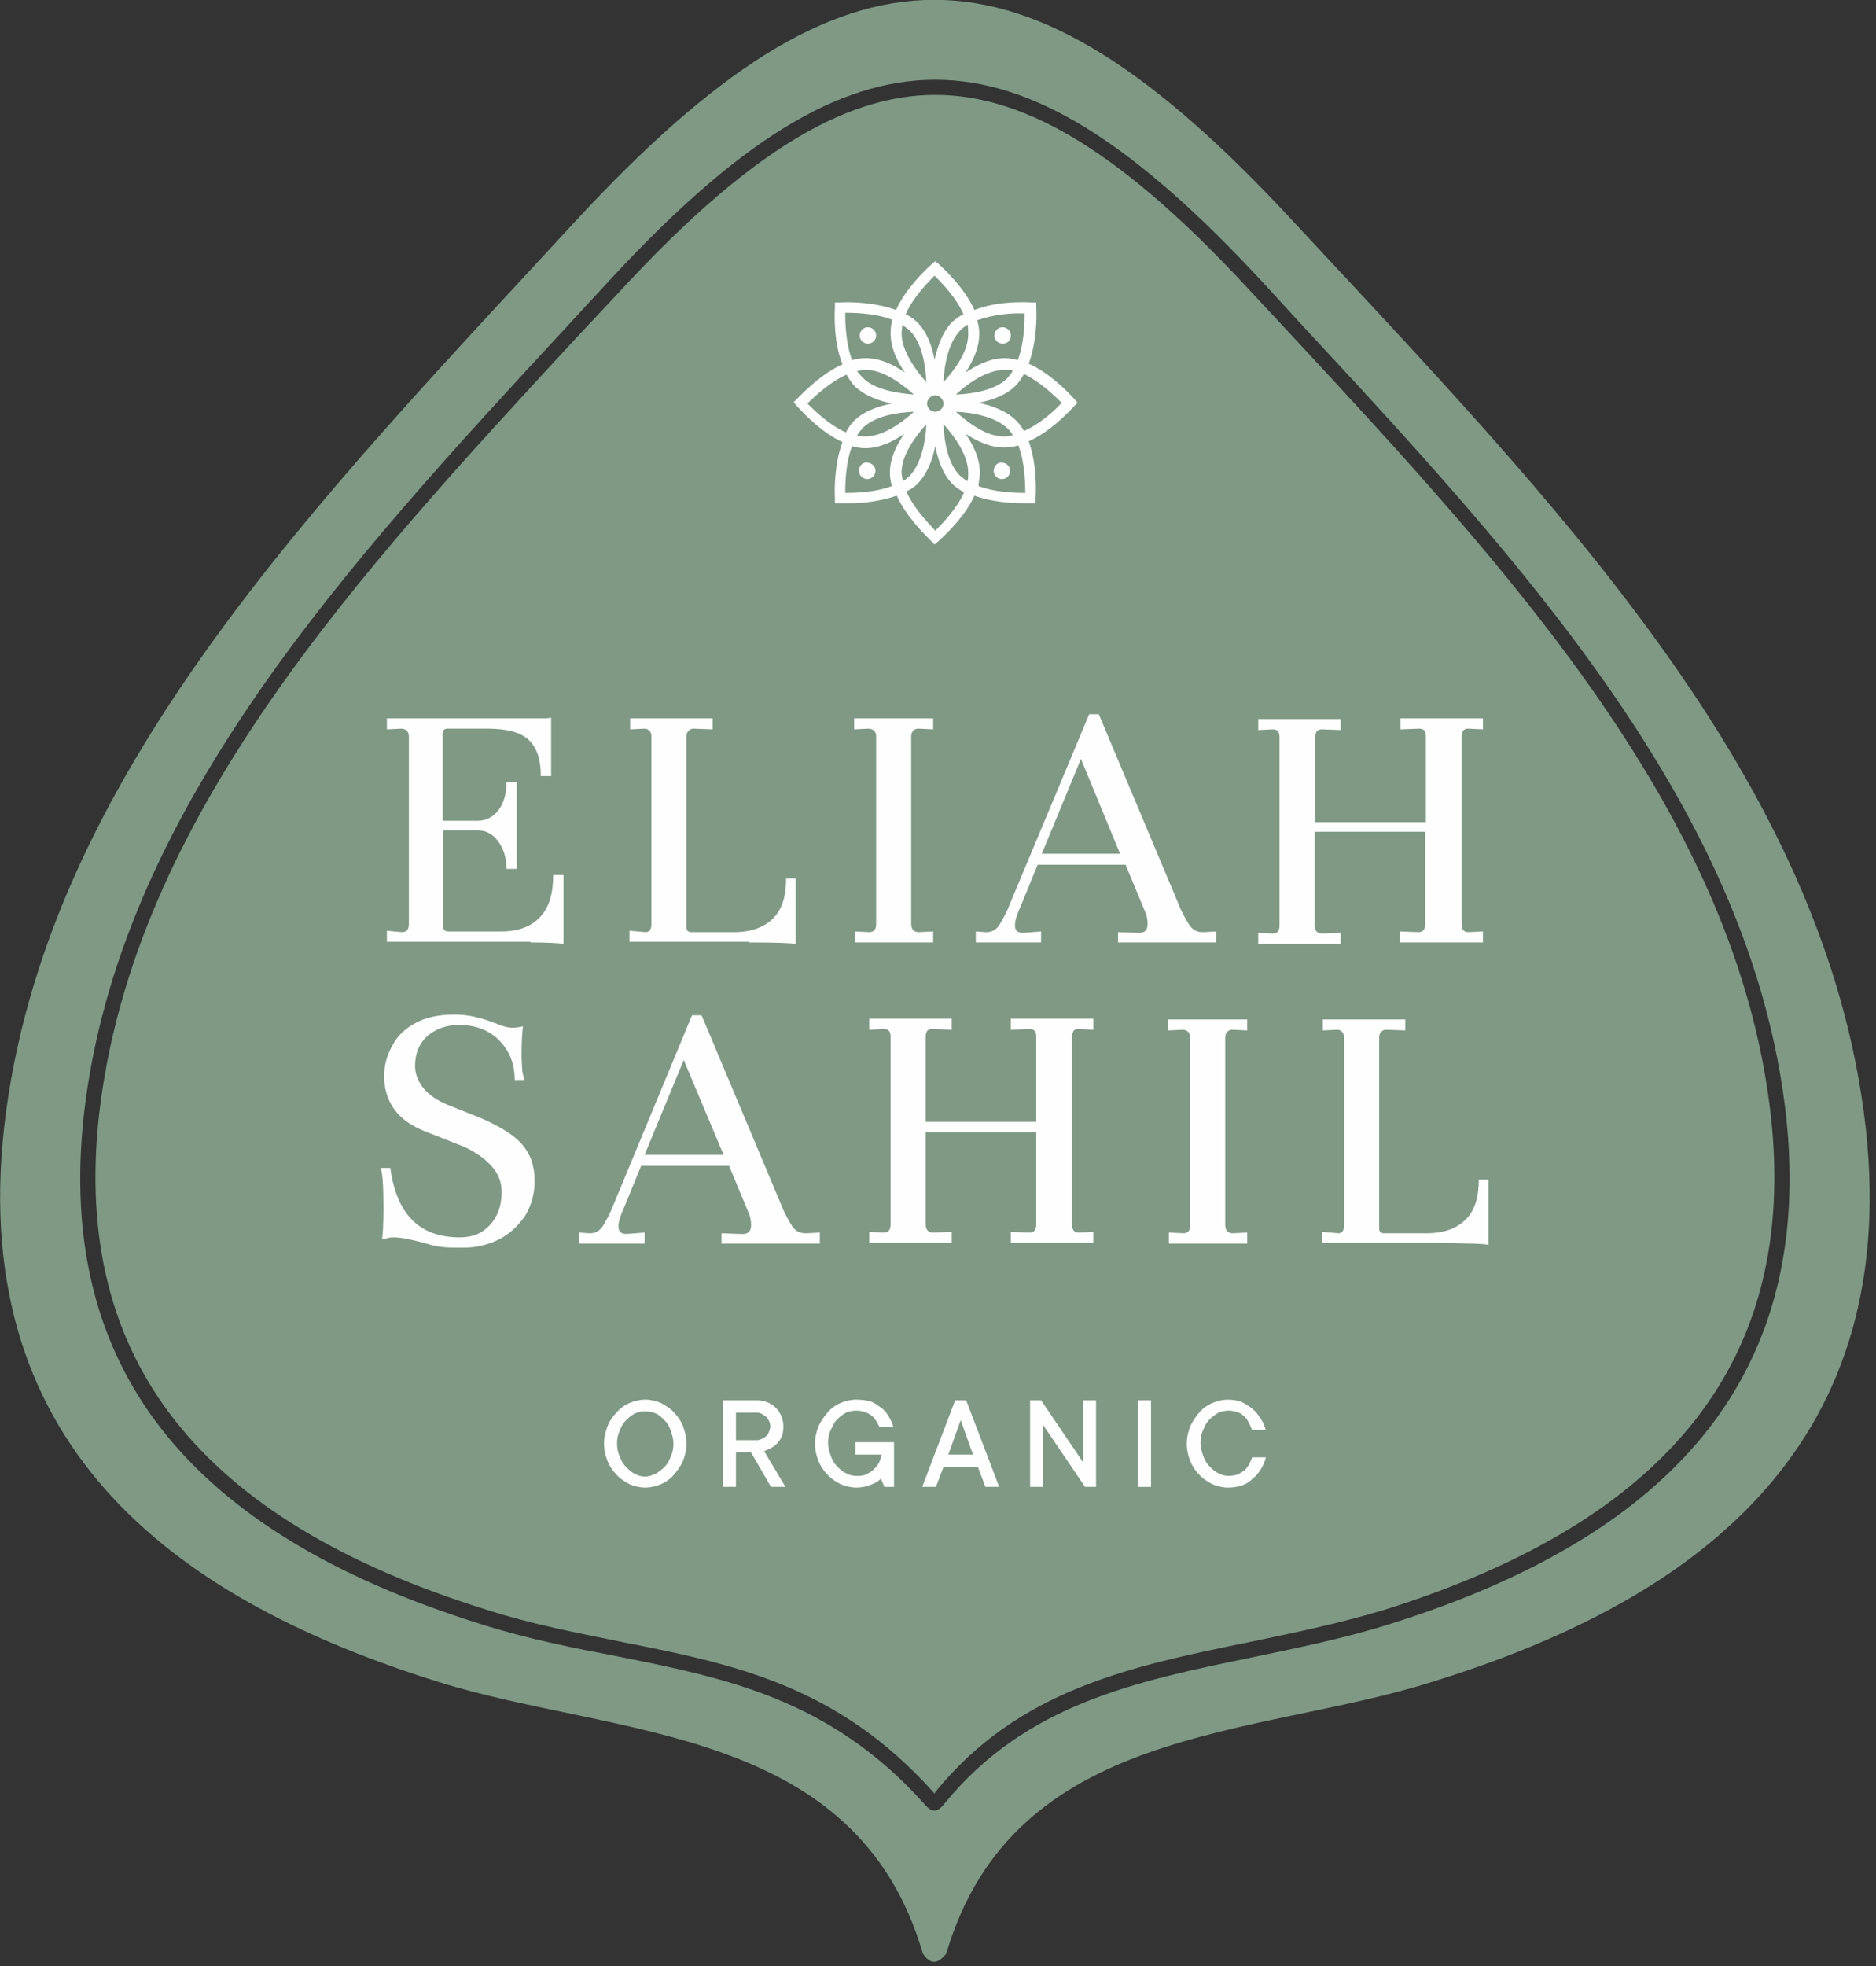 <svg xml:space="preserve" style="enable-background:new 0 0 273 286;" viewBox="0 0 273 286" y="0px" x="0px" xmlns:xlink="http://www.w3.org/1999/xlink" xmlns="http://www.w3.org/2000/svg" id="Layer_1" version="1.1">
<rect x="0" y="0" width="273" height="286" fill="#333333" stroke="none"/>
<style type="text/css">
	.st0{fill-rule:evenodd;clip-rule:evenodd;fill:#7F9985;}
	.st1{fill-rule:evenodd;clip-rule:evenodd;fill:#FEFEFE;}
</style>
<title>logo</title>
<desc>Created with Sketch.</desc>
<g id="logo">
	<g id="Group-9">
		<path d="M271.5,164c-5.8-51-45.6-91.2-83.5-132c-39.6-42.7-64.5-42.7-104.1,0C46.3,72.8,6.4,113,0.6,164
			c-5.3,47.6,26.4,69.2,63.3,80.7c25.6,8,60.7,6.2,70.4,39.5c1.1,1.6,2.1,1.6,3.4,0c9.8-33.3,44.9-31.4,70.6-39.5
			C245.2,233.3,276.8,211.7,271.5,164 M202.1,236.3c-6.7,2.1-13.7,3.5-19.9,4.8c-17,3.5-32.9,6.8-44.7,21.2
			c-0.6,0.8-1.1,1.1-1.6,1.1c-0.6-0.1-1-0.5-1.5-1.1c-13.7-15.2-28.8-18.2-44.8-21.4c-6.3-1.2-12.9-2.5-19.5-4.6
			c-43-13.4-61.9-37.6-57.9-74.1c5-44.1,38.2-80,70.3-114.7l6-6.5c18.8-20.4,33.4-29.4,47.6-29.4s28.8,9.1,47.6,29.4l0,0l5.5,6
			c32.3,34.8,65.7,70.9,70.7,115.2C263.9,198.7,245,222.9,202.1,236.3" class="st0" id="Fill-1"></path>
		<path d="M187.7,48.5l-5.5-5.9c-18.3-19.9-32.6-28.8-46.1-28.8S108.3,22.7,90,42.6L84,49
			c-31.8,34.4-64.7,69.9-69.6,113.3c-3.9,35.4,14.6,58.9,56.5,71.9c6.5,2.1,13,3.3,19.3,4.6c16.2,3.2,31.6,6.2,45.7,22
			c0,0.1,0.1,0.1,0.1,0.1c0,0,0.1-0.1,0.1-0.2c12.1-14.9,28.4-18.3,45.6-21.8c6.2-1.3,13.1-2.7,19.7-4.7
			c41.8-13.1,60.2-36.6,56.3-71.9C252.8,118.7,219.7,83,187.7,48.5" class="st0" id="Fill-3"></path>
		<path d="M216.6,181.1v-9.5h-1.4c0,2.6-0.6,4.5-1.9,5.8c-1.3,1.3-3.2,2-5.7,2h-6.2c-0.4,0-0.7-0.2-0.7-0.7
			v-27.8c0-0.3,0.1-0.6,0.3-0.8c0.2-0.2,0.4-0.3,0.7-0.3h0.1l2.7,0.1v-1.6h-12v1.6l2.1-0.1c0.3,0,0.5,0.1,0.7,0.3
			c0.2,0.2,0.3,0.5,0.3,0.8v27.3c0,0.8-0.3,1.2-0.8,1.2l-2.4-0.2v1.6h17.4C213.7,180.9,216,180.9,216.6,181.1L216.6,181.1z
			 M203.8,137.1h12v-1.6l-2.1,0.1c-0.7,0-1-0.4-1-1.2v-27.3c0-0.3,0.1-0.6,0.2-0.8c0.2-0.2,0.4-0.3,0.7-0.3h0.1l2.1,0.1v-1.6h-12
			v1.6l2.7-0.1c0.7,0,1,0.3,1,1.2v12.4h-16.1v-12.4c0-0.3,0.1-0.6,0.2-0.8c0.2-0.2,0.4-0.3,0.7-0.3h0.1l2.7,0.1v-1.6h-12v1.6
			l2.1-0.1c0.7,0,1,0.3,1,1.2v27.3c0,0.8-0.3,1.2-1,1.2l-2.1-0.1v1.6h12v-1.6l-2.7,0.1c-0.7,0-1.1-0.4-1.1-1.2V121h16.1v13.4
			c0,0.8-0.3,1.2-1,1.2l-2.7-0.1V137.1z M183.4,206.3c-0.3-0.5-0.7-1-1.2-1.4c-0.5-0.4-1-0.7-1.6-1c-0.6-0.2-1.3-0.3-1.9-0.3
			c-0.8,0-1.6,0.2-2.3,0.5c-0.7,0.3-1.4,0.8-1.9,1.4c-0.5,0.6-1,1.3-1.3,2c-0.3,0.8-0.5,1.6-0.5,2.5c0,0.9,0.2,1.8,0.5,2.5
			c0.3,0.8,0.8,1.5,1.3,2c0.5,0.6,1.2,1,1.9,1.4c0.7,0.3,1.5,0.5,2.3,0.5c0.7,0,1.4-0.1,2-0.3c0.6-0.2,1.1-0.5,1.6-1
			c0.5-0.4,0.9-0.9,1.2-1.4c0.3-0.5,0.6-1.1,0.7-1.7h-2c-0.1,0.4-0.3,0.7-0.4,1c-0.2,0.3-0.4,0.6-0.7,0.9c-0.3,0.2-0.6,0.4-1,0.6
			c-0.4,0.1-0.8,0.2-1.3,0.2c-0.5,0-1-0.1-1.5-0.4c-0.5-0.2-0.9-0.6-1.3-1c-0.4-0.4-0.7-0.9-0.9-1.5c-0.2-0.6-0.4-1.2-0.4-1.9
			c0-0.7,0.1-1.3,0.4-1.9c0.2-0.6,0.5-1.1,0.9-1.5c0.4-0.4,0.8-0.7,1.3-1c0.5-0.2,1-0.3,1.5-0.3c0.5,0,0.9,0.1,1.2,0.2
			c0.4,0.1,0.7,0.3,1,0.6c0.3,0.2,0.5,0.5,0.7,0.9c0.2,0.3,0.3,0.7,0.5,1.1h2C184,207.4,183.8,206.8,183.4,206.3L183.4,206.3z
			 M170,180.9h11.5v-1.6l-2.1,0.1c-0.7,0-1.1-0.4-1.1-1.2v-27.3c0-0.3,0.1-0.6,0.3-0.8c0.2-0.2,0.4-0.3,0.7-0.3h0.1l2.1,0.1v-1.6
			H170v1.6l2.1-0.1c0.3,0,0.6,0.1,0.8,0.3c0.2,0.2,0.3,0.5,0.3,0.8v27.3c0,0.8-0.3,1.2-1,1.2l-2.1-0.1V180.9z M162.5,137.1H177v-1.6
			l-1.8,0.1H175c-0.8,0-1.4-0.3-1.9-1c-0.5-0.8-1.1-1.8-1.6-3.1l-11.6-27.6h-1.4L147,131.4c-0.5,1.3-1.1,2.4-1.6,3.2
			c-0.5,0.7-1.1,1-1.8,1h-0.2l-1.4-0.1v1.6h9.5v-1.6l-2.6,0.2c-0.8,0-1.2-0.3-1.2-1.1c0-0.7,0.3-1.6,0.8-2.7l2.5-6.1h12.8l2.7,6.5
			c0.4,0.8,0.5,1.5,0.5,2.1c0,1-0.5,1.4-1.6,1.3l-2.7-0.1V137.1z M163,124.2h-11.4l5.7-13.8L163,124.2z M135.8,149.7l2.7,0.1v-1.6
			h-12v1.6l2.1-0.1c0.7,0,1,0.3,1,1.1v27.3c0,0.8-0.3,1.2-1,1.2l-2.1-0.1v1.6h12v-1.6l-2.7,0.1c-0.7,0-1.1-0.4-1.1-1.2v-13.4h16.1
			v13.4c0,0.8-0.3,1.2-1,1.2l-2.7-0.1v1.6h12v-1.6l-2.1,0.1c-0.7,0-1-0.4-1-1.2v-27.3c0-0.3,0.1-0.6,0.2-0.8s0.4-0.3,0.7-0.3h0.1
			l2.1,0.1v-1.6h-12v1.6l2.7-0.1c0.7,0,1,0.3,1,1.1v12.4h-16.1v-12.4c0-0.3,0.1-0.6,0.2-0.8s0.4-0.3,0.7-0.3H135.8z M124.3,137.1
			h11.5v-1.6l-2.1,0.1c-0.7,0-1.1-0.4-1.1-1.2v-27.3c0-0.3,0.1-0.6,0.3-0.8c0.2-0.2,0.4-0.3,0.7-0.3h0.1l2.1,0.1v-1.6h-11.5v1.6
			l2.1-0.1c0.3,0,0.6,0.1,0.8,0.3c0.2,0.2,0.3,0.5,0.3,0.8v27.3c0,0.8-0.3,1.2-1,1.2l-2.1-0.1V137.1z M124.6,203.6
			c-0.8,0-1.6,0.2-2.3,0.5c-0.7,0.3-1.4,0.8-1.9,1.4c-0.5,0.6-1,1.3-1.3,2c-0.3,0.8-0.5,1.6-0.5,2.5c0,0.9,0.2,1.8,0.5,2.5
			c0.3,0.8,0.8,1.5,1.3,2c0.5,0.6,1.2,1,1.9,1.4c0.7,0.3,1.5,0.5,2.3,0.5c0.6,0,1.1-0.1,1.5-0.2c0.4-0.1,0.8-0.3,1.1-0.4
			c0.4-0.2,0.7-0.4,1-0.7l0.5,1.2h1.4v-6.5h-5.6v1.8h3.8c-0.1,0.4-0.2,0.8-0.4,1.2c-0.2,0.4-0.5,0.7-0.8,1c-0.3,0.3-0.7,0.5-1.1,0.7
			c-0.4,0.2-0.9,0.2-1.4,0.2c-0.5,0-1-0.1-1.5-0.4c-0.5-0.2-0.9-0.6-1.3-1c-0.4-0.4-0.7-0.9-0.9-1.5s-0.4-1.2-0.4-1.9
			c0-0.7,0.1-1.3,0.4-1.9s0.5-1.1,0.9-1.5c0.4-0.4,0.8-0.7,1.3-1c0.5-0.2,1-0.3,1.5-0.3c0.5,0,0.9,0.1,1.2,0.2
			c0.4,0.1,0.7,0.3,1,0.5c0.3,0.2,0.5,0.5,0.7,0.8c0.2,0.3,0.3,0.6,0.5,0.9h2c-0.1-0.5-0.4-1.1-0.7-1.6c-0.3-0.5-0.7-1-1.2-1.3
			c-0.5-0.4-1-0.7-1.6-0.9C126,203.7,125.3,203.6,124.6,203.6L124.6,203.6z M104.8,180.9h14.5v-1.6l-1.8,0.1h-0.3
			c-0.8,0-1.4-0.3-1.9-1c-0.5-0.8-1.1-1.8-1.6-3.1l-11.6-27.6h-1.4l-11.4,27.5c-0.5,1.3-1.1,2.4-1.6,3.2c-0.5,0.7-1.1,1-1.8,1h-0.2
			l-1.4-0.1v1.6h9.5v-1.6l-2.6,0.2c-0.8,0-1.2-0.3-1.2-1.1c0-0.7,0.3-1.6,0.8-2.7l2.5-6.1h12.8l2.7,6.5c0.4,0.8,0.5,1.5,0.5,2.1
			c0,1-0.5,1.4-1.6,1.3l-2.7-0.1V180.9z M105.3,168H93.8l5.7-13.8L105.3,168z M109,137.1c3.9,0,6.1,0.1,6.8,0.2v-9.5h-1.4
			c0,2.6-0.6,4.5-1.9,5.8c-1.3,1.3-3.2,2-5.7,2h-6.2c-0.4,0-0.7-0.2-0.7-0.7v-27.8c0-0.3,0.1-0.6,0.3-0.8c0.2-0.2,0.4-0.3,0.7-0.3
			h0.1l2.7,0.1v-1.6h-12v1.6l2.1-0.1c0.3,0,0.5,0.1,0.7,0.3c0.2,0.2,0.3,0.5,0.3,0.8v27.3c0,0.8-0.3,1.2-0.8,1.2l-2.4-0.2v1.6H109z
			 M77.2,137.1c2.4,0,4,0.1,4.8,0.2v-10h-1.5c0,2.7-0.6,4.7-1.9,6.1c-1.3,1.4-3.2,2.1-5.7,2.1h-7.7c-0.4,0-0.7-0.2-0.7-0.7v-14h5.1
			c1.1,0,2.1,0.5,2.9,1.6c0.8,1.1,1.2,2.4,1.2,4h1.5v-12.6h-1.5c0,1.7-0.4,3.1-1.2,4.1c-0.8,1-1.8,1.5-3,1.5h-5.1v-12.6
			c0-0.5,0.2-0.8,0.7-0.8h5.9c2.7,0,4.7,0.5,5.9,1.6c1.2,1.1,1.8,2.8,1.8,5.3h1.5v-8.5c-0.1,0-0.4,0.1-0.9,0.1H56.3v1.6l2.1-0.1
			c0.3,0,0.6,0.1,0.8,0.3c0.2,0.2,0.3,0.5,0.3,0.8v27.3c0,0.8-0.3,1.2-1,1.2l-2.2-0.2v1.6H77.2z M71.5,169.6c1,1.1,1.5,2.3,1.5,3.8
			c0,2-0.6,3.6-1.7,4.8c-1.1,1.2-2.5,1.8-4.4,1.8c-5.9,0-9.2-3.4-10.1-10.1h-1.4c0.3,0.9,0.4,2.9,0.4,5.9c0,2.3-0.1,3.8-0.2,4.5
			c0.2,0,0.5-0.1,0.8-0.2c0.4-0.1,0.7-0.1,1-0.1c0.9,0,2.4,0.3,4.3,0.8c0.9,0.3,1.8,0.5,2.7,0.6c0.8,0.1,1.8,0.1,3,0.1
			c1.9,0,3.6-0.4,5.2-1.2c1.6-0.8,2.8-2,3.8-3.4c0.9-1.5,1.4-3.2,1.4-5.1c0-2.2-0.6-3.9-1.8-5.3c-1.2-1.4-3.2-2.6-5.9-3.8l-5-2
			c-1.5-0.6-2.6-1.4-3.4-2.3c-0.8-1-1.3-2.1-1.3-3.3c0-1.9,0.6-3.3,1.8-4.4c1.2-1,2.7-1.6,4.6-1.6c2.3,0,4.3,0.7,5.8,2.2
			s2.3,3.4,2.3,5.8h1.4c-0.1-0.4-0.2-0.8-0.3-1.3c0-0.5-0.1-1.3-0.1-2.4c0-1.9,0.1-3.2,0.2-4.1c-0.4,0.1-0.9,0.2-1.6,0.2
			c-0.4,0-0.9-0.1-1.5-0.3c-0.3-0.1-0.8-0.3-1.6-0.6c-0.8-0.3-1.6-0.5-2.4-0.7c-0.8-0.2-1.8-0.3-3-0.3c-2.2,0-4,0.4-5.5,1.2
			c-1.5,0.8-2.7,1.9-3.4,3.3c-0.8,1.4-1.2,2.9-1.2,4.5c0,1.8,0.5,3.4,1.5,4.8c1,1.4,2.5,2.4,4.5,3.2l5.6,2.2
			C69.2,167.6,70.5,168.5,71.5,169.6L71.5,169.6z M88.4,207.5c-0.3,0.8-0.5,1.6-0.5,2.5c0,0.9,0.2,1.8,0.5,2.5
			c0.3,0.8,0.8,1.5,1.3,2c0.5,0.6,1.2,1,1.9,1.4c0.7,0.3,1.5,0.5,2.3,0.5c0.8,0,1.6-0.2,2.3-0.5c0.7-0.3,1.4-0.8,1.9-1.4
			c0.5-0.6,1-1.3,1.3-2c0.3-0.8,0.5-1.6,0.5-2.5c0-0.9-0.2-1.7-0.5-2.5c-0.3-0.8-0.8-1.5-1.3-2c-0.5-0.6-1.2-1-1.9-1.4
			c-0.7-0.3-1.5-0.5-2.3-0.5c-0.8,0-1.6,0.2-2.3,0.5c-0.7,0.3-1.4,0.8-1.9,1.4C89.2,206,88.7,206.7,88.4,207.5L88.4,207.5z
			 M89.8,210c0-0.7,0.1-1.3,0.4-1.9c0.2-0.6,0.5-1.1,0.9-1.5c0.4-0.4,0.8-0.7,1.3-1c0.5-0.2,1-0.3,1.5-0.3c0.5,0,1,0.1,1.5,0.3
			c0.5,0.2,0.9,0.6,1.3,1c0.4,0.4,0.7,0.9,0.9,1.5c0.2,0.6,0.4,1.2,0.4,1.9c0,0.7-0.1,1.3-0.4,1.9c-0.2,0.6-0.5,1.1-0.9,1.5
			c-0.4,0.4-0.8,0.7-1.3,1c-0.5,0.2-1,0.4-1.5,0.4c-0.5,0-1-0.1-1.5-0.4c-0.5-0.2-0.9-0.6-1.3-1c-0.4-0.4-0.7-0.9-0.9-1.5
			C89.9,211.3,89.8,210.7,89.8,210L89.8,210z M110.2,203.7h-5v12.6h1.9v-5h2.2l2.9,5h2.1l-3.1-5.2c0.5-0.2,1-0.4,1.4-0.7
			c0.4-0.3,0.7-0.6,1-1.1c0.3-0.5,0.4-1.1,0.4-1.8c0-0.5-0.1-1-0.3-1.5c-0.2-0.5-0.5-0.9-0.8-1.2c-0.3-0.3-0.7-0.6-1.2-0.8
			C111.2,203.8,110.7,203.7,110.2,203.7L110.2,203.7z M107.1,205.5h3.1c0.3,0,0.5,0.1,0.7,0.2c0.2,0.1,0.4,0.3,0.6,0.4
			c0.2,0.2,0.3,0.4,0.4,0.6c0.1,0.2,0.2,0.5,0.2,0.8c0,0.3-0.1,0.5-0.2,0.8c-0.1,0.2-0.2,0.5-0.4,0.6c-0.2,0.2-0.4,0.3-0.6,0.4
			c-0.2,0.1-0.5,0.2-0.7,0.2h-3.1V205.5z M139,203.7l-4.8,12.6h2l1.1-2.9h5l1.1,2.9h2l-4.8-12.6H139z M138,211.6l1.8-5l1.8,5H138z
			 M151.5,203.7h-1.6v12.6h1.9v-9l6.1,9h1.6v-12.6h-1.9v9L151.5,203.7z M165.6,216.3h1.9v-12.6h-1.9V216.3z" class="st1" id="Fill-5"></path>
		<path d="M156.8,58.6l-0.5-0.6c-1.2-1.3-3.7-3.8-6.6-5.1c1.1-3,1.2-6.5,1.1-8.2l0-0.7l-0.7,0
			c-1.7-0.1-5.3-0.1-8.3,1.1c-1.3-2.9-3.8-5.4-5.1-6.6l-0.6-0.5l-0.6,0.5c-1.3,1.2-3.8,3.7-5.1,6.6c-3-1.1-6.5-1.2-8.2-1.1l-0.7,0
			l0,0.7c-0.1,1.7-0.1,5.3,1.1,8.3c-2.9,1.3-5.4,3.8-6.6,5l-0.5,0.5l0.5,0.6c1.2,1.3,3.7,3.9,6.6,5.2c-1.1,3-1.2,6.5-1.1,8.2l0,0.7
			l0.7,0c0.4,0,1,0,1.6,0c1.9,0,4.4-0.3,6.7-1.1c1.3,2.9,3.8,5.4,5,6.6l0.5,0.5l0.6-0.5c1.3-1.2,3.9-3.7,5.2-6.6
			c2.4,0.9,5.3,1.1,7.2,1.1c0.4,0,0.7,0,1,0l0.7,0l0-0.7c0.1-1.7,0.1-5.3-1-8.3c2.9-1.3,5.4-3.8,6.6-5.1L156.8,58.6z M142.6,68.8
			c0-2-0.9-4-2.1-5.7c1.7,1.1,3.6,2,5.6,2c0.7,0,1.4-0.1,2.1-0.3c0.9,2.4,1,5.3,1,6.9c-1.6,0-4.5-0.1-6.8-1
			C142.4,70.1,142.6,69.4,142.6,68.8L142.6,68.8z M146.1,63.5c-2.6,0-5.2-2-7-3.6c2.4,0.1,5.8,0.7,7.6,2.5c0.3,0.3,0.5,0.6,0.7,0.9
			C147,63.4,146.5,63.5,146.1,63.5L146.1,63.5z M140.8,70c-0.4-0.2-0.7-0.5-1.1-0.8c-1.8-1.8-2.3-5-2.4-7.5c1.6,1.8,3.6,4.5,3.6,7.1
			C140.9,69.2,140.9,69.6,140.8,70L140.8,70z M131.9,71.5c0.6-0.3,1.1-0.6,1.6-1.1c1.4-1.4,2.2-3.5,2.6-5.5c0.4,2,1.1,4.1,2.5,5.5
			c0.5,0.5,1.1,0.9,1.7,1.2c-1,2.3-3,4.4-4.2,5.6C134.9,75.9,132.9,73.8,131.9,71.5L131.9,71.5z M136.1,59.9c-0.7,0-1.2-0.6-1.2-1.2
			s0.6-1.2,1.2-1.2s1.2,0.6,1.2,1.2S136.8,59.9,136.1,59.9L136.1,59.9z M131.2,68.7c0-2.5,2-5.2,3.6-7c-0.1,2.4-0.7,5.8-2.5,7.6
			c-0.3,0.3-0.6,0.5-0.9,0.7C131.3,69.5,131.2,69.1,131.2,68.7L131.2,68.7z M123,71.7c0-1.6,0.1-4.5,1-6.8c0.6,0.2,1.3,0.3,1.9,0.3
			c2,0,4-0.9,5.7-2.1c-1.2,1.7-2.1,3.7-2.1,5.6c0,0.7,0.1,1.4,0.3,2C127.5,71.6,124.6,71.7,123,71.7L123,71.7z M125.9,63.5
			c-0.4,0-0.8-0.1-1.2-0.1c0.2-0.4,0.5-0.7,0.8-1.1c1.8-1.8,5-2.3,7.5-2.4C131.2,61.5,128.5,63.5,125.9,63.5L125.9,63.5z
			 M123.2,54.5c0.3,0.6,0.7,1.1,1.1,1.6c1.4,1.4,3.5,2.2,5.5,2.6c-2,0.4-4.1,1.1-5.5,2.5c-0.5,0.5-0.9,1.1-1.2,1.7
			c-2.3-1-4.4-3-5.6-4.2C118.7,57.5,120.9,55.5,123.2,54.5L123.2,54.5z M125.5,54.9c-0.3-0.3-0.5-0.6-0.8-0.9
			c0.4-0.1,0.9-0.2,1.3-0.2c2.5,0,5.2,2,7,3.6C130.6,57.2,127.2,56.7,125.5,54.9L125.5,54.9z M129.6,48.5c0,2,0.9,4,2.1,5.7
			c-1.7-1.2-3.7-2.1-5.7-2.1c-0.7,0-1.4,0.1-2,0.3c-0.9-2.4-1-5.3-1-6.9c1.6,0,4.5,0.1,6.8,1C129.7,47.2,129.6,47.8,129.6,48.5
			L129.6,48.5z M131.3,47.3c0.4,0.2,0.7,0.5,1.1,0.8c1.8,1.8,2.3,5.1,2.4,7.5c-1.6-1.8-3.6-4.6-3.6-7.1
			C131.2,48.1,131.3,47.7,131.3,47.3L131.3,47.3z M140.2,45.7c-0.6,0.3-1.1,0.7-1.6,1.1c-1.4,1.4-2.1,3.4-2.6,5.5
			c-0.4-2-1.1-4-2.5-5.4c-0.5-0.5-1.1-0.9-1.7-1.2c1-2.3,3-4.4,4.2-5.6C137.2,41.3,139.2,43.4,140.2,45.7L140.2,45.7z M140.9,48.6
			c0,2.6-2,5.2-3.6,7c0.1-2.5,0.7-5.8,2.5-7.6c0.3-0.3,0.6-0.5,1-0.8C140.9,47.7,140.9,48.2,140.9,48.6L140.9,48.6z M149.1,45.6
			c0,1.6-0.1,4.5-1,6.8c-0.6-0.2-1.3-0.3-1.9-0.3c-2,0-3.9,0.9-5.7,2.1c1.1-1.7,2-3.6,2-5.6c0-0.7-0.1-1.4-0.3-2
			C144.6,45.7,147.5,45.5,149.1,45.6L149.1,45.6z M146.2,53.8c0.4,0,0.8,0,1.2,0.1c-0.2,0.4-0.5,0.7-0.8,1.1
			c-1.8,1.8-5.1,2.3-7.5,2.4C140.9,55.7,143.7,53.8,146.2,53.8L146.2,53.8z M154.5,58.6c-1.1,1.2-3.2,3.1-5.5,4.1
			c-0.3-0.6-0.7-1.1-1.1-1.5c-1.4-1.4-3.5-2.2-5.5-2.6c2-0.4,4-1.1,5.4-2.5c0.5-0.5,0.9-1.1,1.2-1.7
			C151.3,55.5,153.4,57.5,154.5,58.6L154.5,58.6z M147.1,48.8c0-0.7-0.6-1.2-1.2-1.2c-0.7,0-1.2,0.6-1.2,1.2c0,0.7,0.6,1.2,1.2,1.2
			C146.6,50,147.1,49.5,147.1,48.8L147.1,48.8z M127.5,48.8c0-0.7-0.6-1.2-1.2-1.2c-0.7,0-1.2,0.6-1.2,1.2c0,0.7,0.6,1.2,1.2,1.2
			C126.9,50,127.5,49.5,127.5,48.8L127.5,48.8z M125,68.5c0,0.7,0.6,1.2,1.2,1.2c0.7,0,1.2-0.6,1.2-1.2c0-0.7-0.6-1.2-1.2-1.2
			C125.5,67.2,125,67.8,125,68.5L125,68.5z M144.6,68.5c0,0.7,0.6,1.2,1.2,1.2c0.7,0,1.2-0.6,1.2-1.2c0-0.7-0.6-1.2-1.2-1.2
			C145.2,67.2,144.6,67.8,144.6,68.5L144.6,68.5z" class="st1" id="Fill-7"></path>
	</g>
</g>
</svg>
